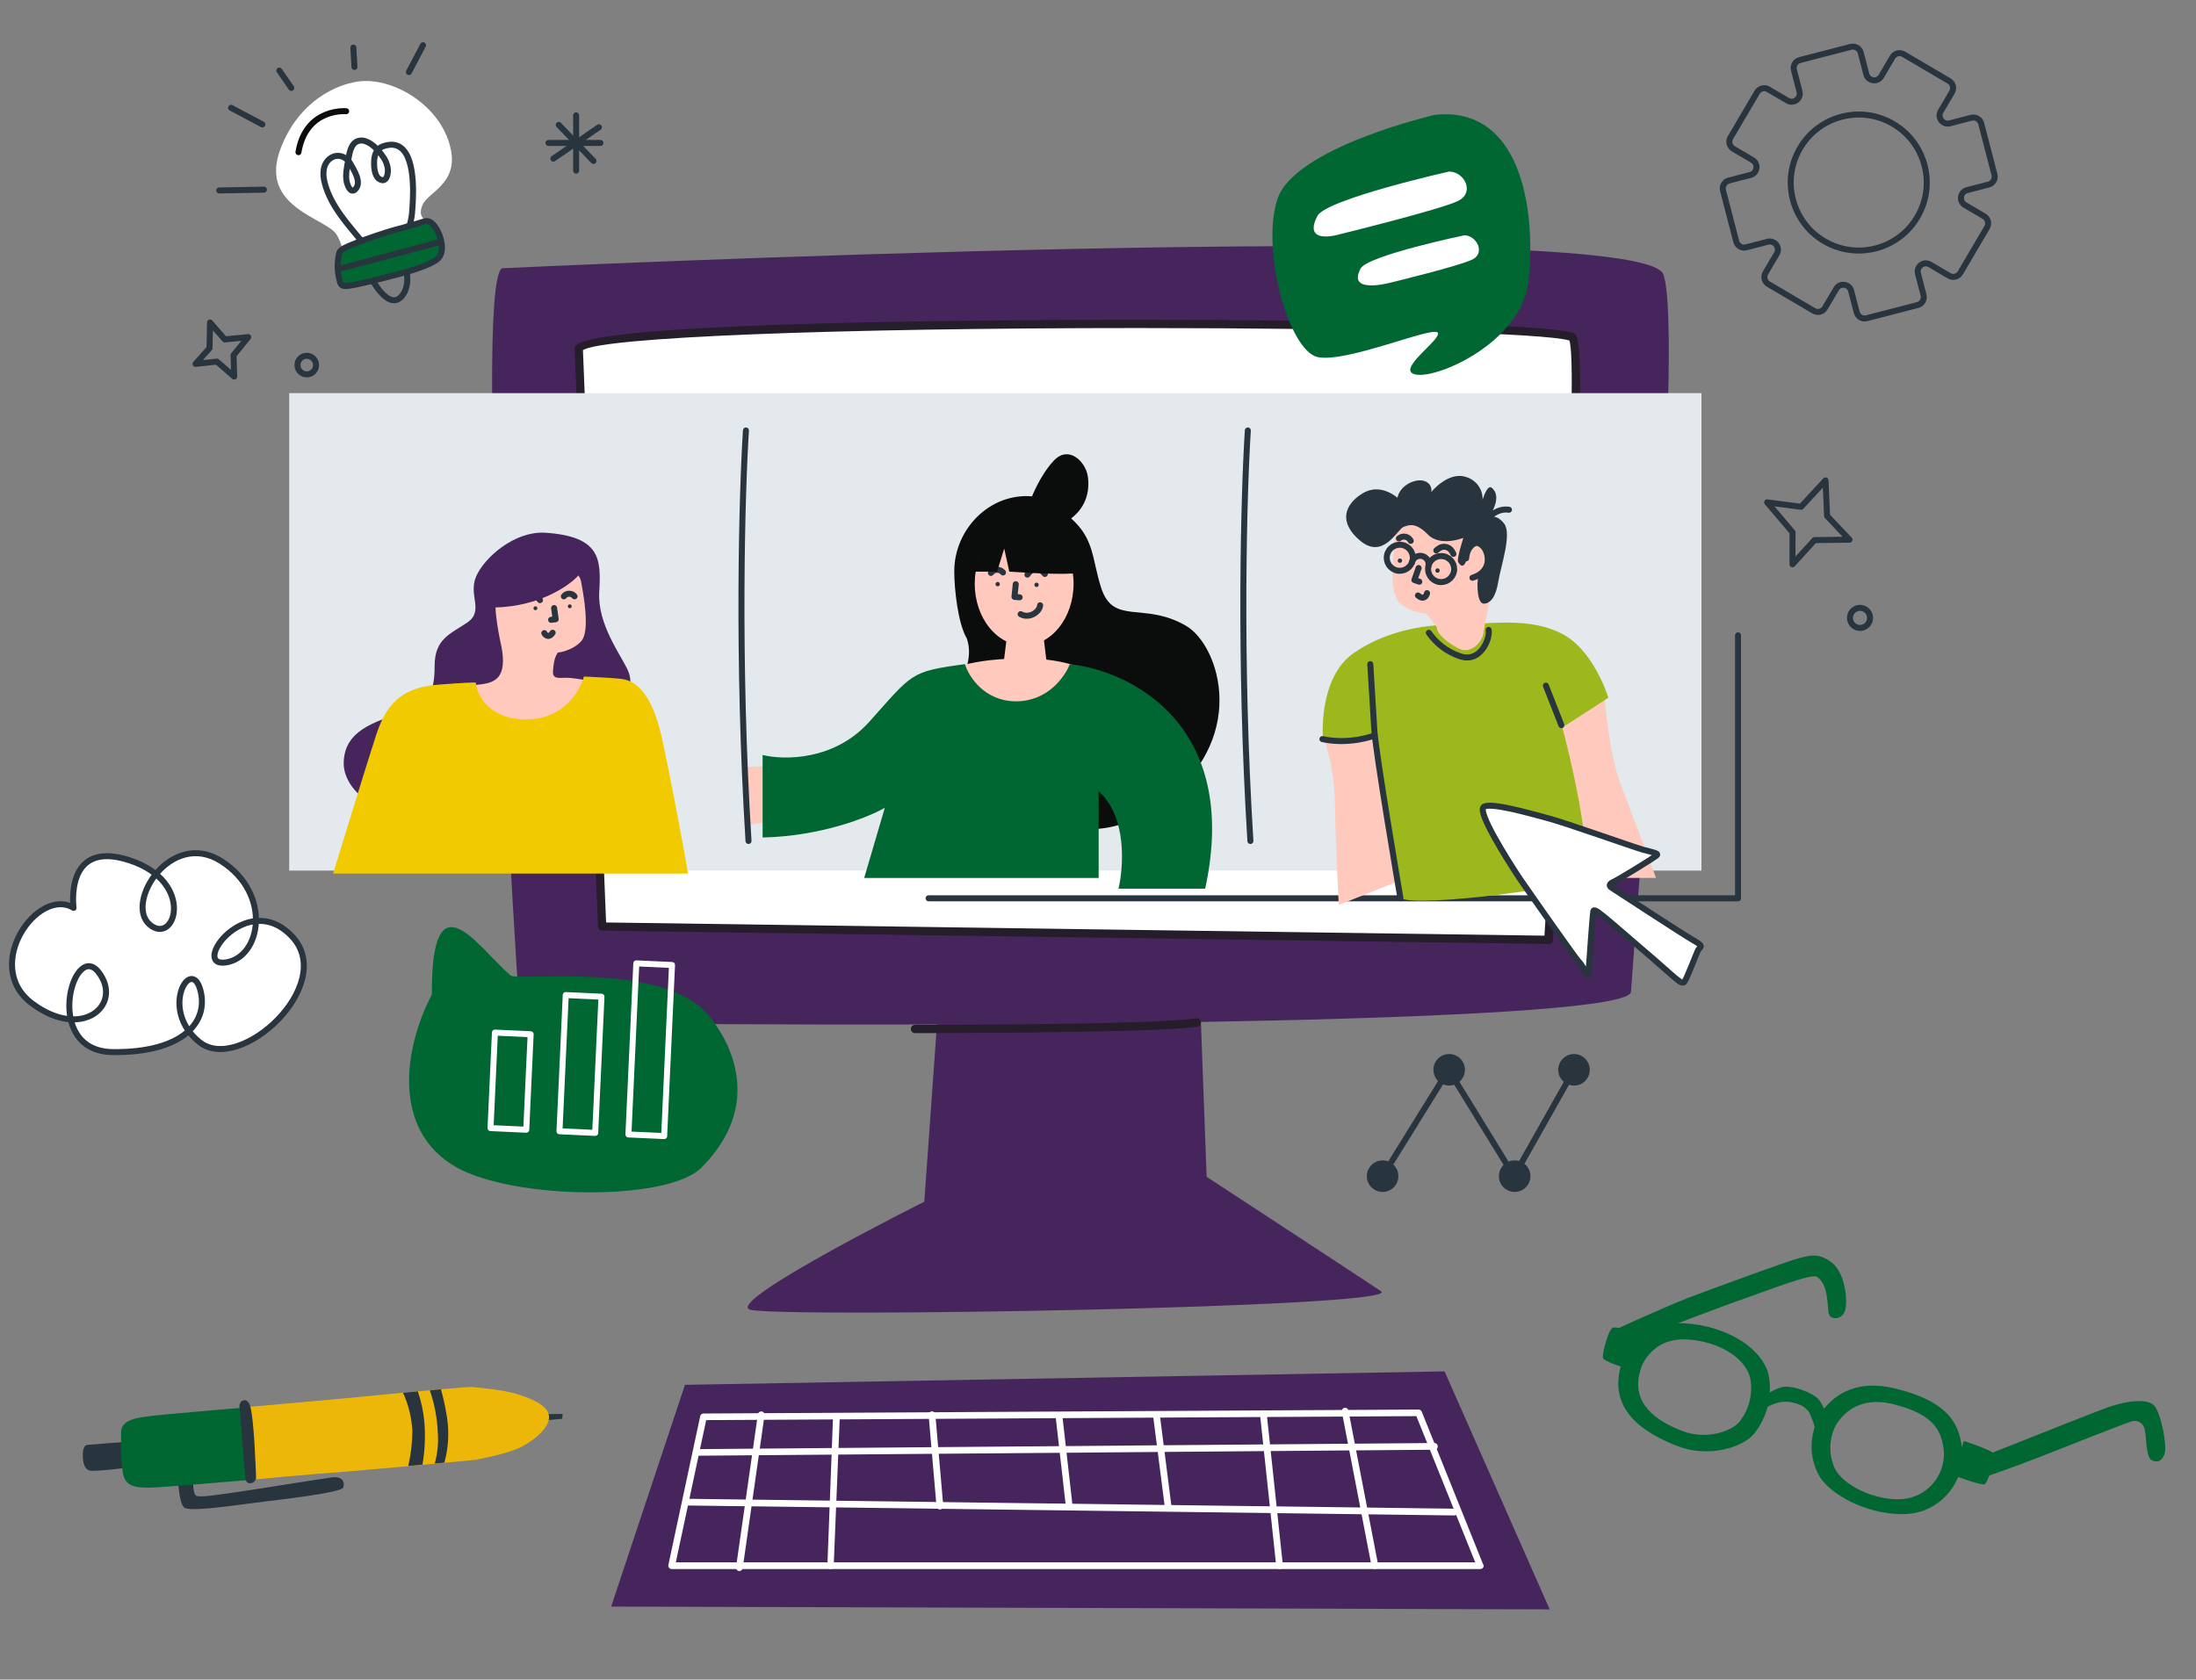 <svg width="183" height="140" viewBox="0 0 183 140" fill="none" xmlns="http://www.w3.org/2000/svg">
<rect x="0" y="0" width="183" height="140" fill="#808080" stroke="none"/>
<circle r="0.838" transform="matrix(0.997 -0.071 -0.071 -0.997 155.001 51.503)" stroke="#28343E" stroke-width="0.5" stroke-linecap="round" stroke-linejoin="round"/>
<path d="M149.379 44.364L149.373 47.034L151.212 45.018L154.124 44.983L152.257 43.004L152.127 40.041L150.091 42.243L147.263 41.872L149.379 44.364Z" stroke="#28343E" stroke-width="0.5" stroke-linecap="round" stroke-linejoin="round"/>
<circle r="0.775" transform="matrix(0.031 1 1 -0.031 25.564 30.431)" stroke="#28343E" stroke-width="0.5" stroke-linecap="round" stroke-linejoin="round"/>
<path d="M17.46 29.023L16.297 30.33L18.074 30.14L19.517 31.388L19.462 29.607L20.685 28.098L18.73 28.292L17.504 26.882L17.46 29.023Z" stroke="#28343E" stroke-width="0.5" stroke-linecap="round" stroke-linejoin="round"/>
<path d="M41.838 22.36C41.838 22.36 136.814 17.883 138.613 22.872C140.412 27.862 136.309 76.744 135.914 82.667C135.755 85.11 87.081 85.767 43.347 85.214C43.326 85.228 39.319 23.737 41.838 22.36Z" fill="#46255D"/>
<path d="M78.409 80.789L77.025 100.165C77.025 100.165 60.418 108.469 62.493 109.161C64.57 109.853 117.161 109.008 115.085 107.624C113.009 106.24 100.553 98.089 100.553 98.089L99.861 79.405L78.409 80.789Z" fill="#46255D"/>
<path d="M48.238 29.197L50.175 77.228L129.062 78.336C129.062 78.336 132.384 28.644 131 28.09C127.09 26.526 46.854 26.429 48.238 29.197Z" fill="white"/>
<path d="M129.063 78.681L50.176 77.574C50.087 77.574 50.002 77.54 49.939 77.478C49.875 77.415 49.839 77.331 49.837 77.242L47.893 29.267C47.872 29.198 47.867 29.127 47.876 29.056C47.886 28.986 47.91 28.918 47.948 28.858C49.221 26.782 84.201 26.651 94.886 26.651C110.995 26.651 129.208 26.997 131.125 27.765C131.561 27.945 132.226 28.208 130.897 53.438C130.246 65.79 129.416 78.239 129.409 78.349C129.406 78.439 129.368 78.523 129.303 78.585C129.239 78.647 129.153 78.682 129.063 78.681ZM50.508 76.889L128.703 77.99C129.977 58.911 131.54 30.408 130.779 28.381C128.842 27.779 113.881 27.343 94.879 27.343C69.434 27.343 50.114 28.118 48.578 29.19L50.508 76.889Z" fill="#261D2A"/>
<path d="M76.25 86.114C76.159 86.114 76.07 86.077 76.006 86.012C75.941 85.948 75.904 85.859 75.904 85.768C75.904 85.676 75.941 85.588 76.006 85.523C76.07 85.458 76.159 85.422 76.25 85.422C76.451 85.422 96.498 85.422 99.674 84.882C99.72 84.875 99.766 84.876 99.811 84.887C99.856 84.898 99.898 84.917 99.935 84.944C99.972 84.971 100.004 85.005 100.028 85.044C100.052 85.084 100.068 85.127 100.076 85.173C100.083 85.218 100.081 85.264 100.07 85.309C100.06 85.354 100.04 85.396 100.013 85.433C99.986 85.471 99.952 85.502 99.913 85.526C99.874 85.551 99.83 85.567 99.785 85.574C96.56 86.107 77.081 86.114 76.25 86.114Z" fill="#261D2A"/>
<rect x="24.099" y="32.768" width="117.689" height="39.797" fill="#E3E9ED"/>
<path d="M33.642 21.675C33.642 21.675 34.41 23.599 33.483 24.683C32.557 25.767 31.35 24.099 30.556 22.46" stroke="#28343E" stroke-width="0.5" stroke-miterlimit="10" stroke-linecap="round" stroke-linejoin="round"/>
<path d="M29.31 6.904C29.31 6.904 25.187 7.579 23.366 12.43C21.545 17.281 27.159 18.167 28.032 19.529C28.906 20.891 28.352 22.236 29.625 21.818C30.898 21.399 35.518 20.75 35.782 19.466C36.046 18.182 34.626 18.514 35.207 17.081C35.651 16.029 38.2 15.309 37.556 12.401C36.747 8.591 32.236 6.093 29.31 6.904Z" fill="white"/>
<path d="M30.244 20.23C29.009 18.722 27.584 17.214 27.069 15.288C26.863 14.53 26.877 13.675 27.531 13.195C28.124 12.779 28.826 13.027 29.186 13.625C29.483 14.16 30.201 15.23 29.581 15.805C29.207 16.125 28.972 15.462 28.903 15.21C28.765 14.641 28.907 13.912 29.022 13.341C29.134 12.644 29.302 11.63 30.222 11.717C30.889 11.807 31.504 12.466 31.896 13.033C32.091 13.284 32.225 13.6 32.295 13.916C32.398 14.326 32.262 15.372 31.587 14.903C31.202 14.653 31.154 13.862 31.177 13.45C31.197 12.912 31.376 12.404 31.879 12.21C34.423 11.272 34.471 15.037 34.408 16.588C34.361 17.348 34.38 18.234 34.047 18.965" stroke="#28343E" stroke-width="0.5" stroke-miterlimit="10" stroke-linecap="round" stroke-linejoin="round"/>
<path d="M35.343 18.463C35.343 18.463 33.298 19.081 32.826 19.18C32.322 19.311 30.09 20.057 29.526 20.315C28.929 20.541 28.459 20.767 28.337 20.958C28.182 21.117 28.11 22.225 28.147 22.447C28.152 22.7 28.297 23.585 28.427 23.71C28.556 23.836 28.653 23.93 29.756 23.699C30.859 23.469 32.874 22.946 33.22 22.848C33.566 22.75 35.644 22.227 36.422 21.619C37.201 21.011 36.633 19.592 36.567 19.466C36.501 19.34 36.034 18.204 35.343 18.463Z" fill="#006732" stroke="#28343E" stroke-width="0.5" stroke-miterlimit="10" stroke-linecap="round" stroke-linejoin="round"/>
<path d="M36.708 20.161L28.467 22.351" stroke="#28343E" stroke-width="0.5" stroke-miterlimit="10" stroke-linecap="round" stroke-linejoin="round"/>
<path d="M28.846 9.27C28.846 9.27 25.497 8.966 24.87 12.685" stroke="#0B0C0C" stroke-width="0.5" stroke-miterlimit="10" stroke-linecap="round" stroke-linejoin="round"/>
<path d="M21.992 15.807L18.27 15.874" stroke="#28343E" stroke-width="0.5" stroke-linecap="round" stroke-linejoin="round"/>
<path d="M29.538 5.577L29.445 3.966" stroke="#28343E" stroke-width="0.5" stroke-linecap="round" stroke-linejoin="round"/>
<path d="M34.076 6.006L35.252 3.769" stroke="#28343E" stroke-width="0.5" stroke-linecap="round" stroke-linejoin="round"/>
<path d="M21.866 10.371L19.253 8.986" stroke="#28343E" stroke-width="0.5" stroke-linecap="round" stroke-linejoin="round"/>
<path d="M24.277 7.331L23.276 5.884" stroke="#28343E" stroke-width="0.5" stroke-linecap="round" stroke-linejoin="round"/>
<path d="M119.596 9.567C119.596 9.567 107.811 12.281 106.437 16.634C105.064 20.987 107.448 29.219 109.781 29.758C112.113 30.297 119.408 27.168 119.806 27.723C120.205 28.278 116.116 30.929 118.037 31.226C119.959 31.522 126.699 28.494 127.343 23.577C127.986 18.66 127.249 8.792 119.596 9.567Z" fill="#006732"/>
<path d="M120.768 14.297C120.768 14.297 110.49 16.602 109.773 18.012C108.511 20.495 111.651 19.524 111.651 19.524C111.651 19.524 120.079 17.457 121.506 16.749C122.934 16.042 122.036 14.318 120.768 14.297Z" fill="white"/>
<path d="M122.05 19.608C122.05 19.608 113.962 21.293 113.381 22.386C112.199 24.609 115.999 23.527 115.999 23.527C115.999 23.527 121.58 22.176 122.691 21.634C123.802 21.092 123.064 19.655 122.05 19.608Z" fill="white"/>
<path fill-rule="evenodd" clip-rule="evenodd" d="M162.425 6.751C162.748 6.941 162.856 7.358 162.666 7.681L161.726 9.278C161.419 9.799 161.896 10.432 162.482 10.28L164.275 9.816C164.638 9.721 165.009 9.94 165.103 10.303L166.205 14.555C166.299 14.918 166.08 15.289 165.717 15.383L163.924 15.847C163.338 15.999 163.228 16.784 163.75 17.091L165.346 18.03C165.67 18.22 165.777 18.637 165.587 18.96L163.359 22.745C163.169 23.069 162.753 23.177 162.429 22.986L160.833 22.047C160.311 21.74 159.679 22.217 159.83 22.803L160.295 24.596C160.389 24.959 160.171 25.33 159.808 25.424L155.556 26.525C155.193 26.62 154.822 26.401 154.728 26.038L154.263 24.245C154.112 23.659 153.327 23.549 153.02 24.071L152.08 25.667C151.89 25.99 151.474 26.098 151.15 25.908L147.365 23.68C147.042 23.49 146.934 23.073 147.124 22.75L148.064 21.154C148.371 20.632 147.894 20 147.308 20.151L145.515 20.616C145.151 20.71 144.781 20.492 144.687 20.128L143.585 15.877C143.491 15.514 143.709 15.143 144.072 15.049L145.866 14.584C146.452 14.432 146.561 13.648 146.04 13.341L144.444 12.401C144.12 12.211 144.012 11.794 144.203 11.471L146.43 7.686C146.621 7.362 147.037 7.255 147.36 7.445L148.957 8.384C149.479 8.692 150.111 8.214 149.959 7.628L149.495 5.835C149.401 5.472 149.619 5.101 149.982 5.007L154.234 3.906C154.597 3.812 154.968 4.03 155.062 4.393L155.526 6.186C155.678 6.772 156.463 6.882 156.77 6.361L157.709 4.764C157.9 4.441 158.316 4.333 158.64 4.523L162.425 6.751ZM152.02 20.1C154.718 21.688 158.192 20.788 159.78 18.09C161.367 15.393 160.467 11.919 157.77 10.331C155.072 8.743 151.598 9.643 150.01 12.341C148.423 15.039 149.322 18.513 152.02 20.1Z" stroke="#28343E" stroke-width="0.5" stroke-linecap="round" stroke-linejoin="round"/>
<path d="M77.382 74.876H144.836V52.956" stroke="#28343E" stroke-width="0.5" stroke-linecap="round" stroke-linejoin="round"/>
<path d="M57.08 115.428L120.382 114.308L129.142 134.146L50.93 133.911L57.08 115.428Z" fill="#46255D"/>
<path d="M123.362 130.786H55.971C55.929 130.785 55.888 130.775 55.85 130.756C55.813 130.738 55.78 130.711 55.754 130.679C55.728 130.646 55.709 130.608 55.699 130.568C55.689 130.527 55.688 130.485 55.697 130.444L58.351 118.038C58.365 117.976 58.399 117.922 58.448 117.882C58.497 117.842 58.557 117.82 58.62 117.819L118.215 117.489C118.271 117.488 118.326 117.504 118.373 117.535C118.42 117.566 118.456 117.61 118.478 117.662L123.58 130.36C123.62 130.409 123.642 130.47 123.642 130.533C123.634 130.602 123.601 130.666 123.549 130.712C123.498 130.759 123.431 130.785 123.362 130.786ZM56.318 130.225H122.936L118.03 118.038L58.85 118.368L56.318 130.225Z" fill="white"/>
<path d="M58.127 121.348C58.053 121.348 57.982 121.319 57.929 121.266C57.877 121.214 57.847 121.142 57.847 121.068C57.847 120.994 57.877 120.923 57.929 120.87C57.982 120.817 58.053 120.788 58.127 120.788L119.536 120.278C119.611 120.278 119.682 120.308 119.734 120.36C119.787 120.413 119.816 120.484 119.816 120.558C119.816 120.633 119.787 120.704 119.734 120.756C119.682 120.809 119.611 120.838 119.536 120.838L58.122 121.337L58.127 121.348Z" fill="white"/>
<path d="M121.194 126.316L57.293 125.487C57.219 125.484 57.149 125.453 57.098 125.4C57.047 125.346 57.018 125.275 57.018 125.202C57.017 125.164 57.023 125.127 57.037 125.092C57.051 125.057 57.072 125.025 57.099 125C57.126 124.974 57.158 124.954 57.194 124.941C57.229 124.929 57.267 124.924 57.304 124.927L121.2 125.756C121.236 125.756 121.273 125.763 121.306 125.777C121.34 125.792 121.37 125.812 121.396 125.838C121.422 125.864 121.442 125.895 121.455 125.929C121.469 125.963 121.475 126 121.474 126.036C121.474 126.11 121.445 126.182 121.392 126.234C121.34 126.287 121.269 126.316 121.194 126.316Z" fill="white"/>
<path d="M114.574 130.786C114.509 130.784 114.447 130.761 114.397 130.719C114.347 130.677 114.313 130.62 114.3 130.556L111.819 117.674C111.811 117.638 111.811 117.601 111.818 117.564C111.825 117.528 111.839 117.494 111.859 117.463C111.88 117.433 111.906 117.406 111.936 117.386C111.967 117.365 112.001 117.351 112.037 117.343C112.111 117.33 112.186 117.346 112.248 117.388C112.31 117.43 112.353 117.494 112.368 117.567L114.849 130.45C114.862 130.522 114.847 130.597 114.806 130.659C114.765 130.72 114.702 130.764 114.63 130.78L114.574 130.786Z" fill="white"/>
<path d="M61.606 130.948H61.572C61.499 130.936 61.434 130.895 61.39 130.836C61.346 130.776 61.327 130.702 61.337 130.629L63.157 117.881C63.17 117.808 63.21 117.743 63.269 117.699C63.329 117.655 63.403 117.636 63.477 117.646C63.549 117.657 63.614 117.696 63.658 117.754C63.702 117.813 63.721 117.887 63.712 117.959L61.892 130.707C61.882 130.775 61.847 130.838 61.795 130.882C61.742 130.927 61.675 130.95 61.606 130.948Z" fill="white"/>
<path d="M106.626 130.786C106.558 130.785 106.492 130.758 106.441 130.712C106.39 130.666 106.359 130.602 106.352 130.534L105.024 118.116C105.021 118.08 105.024 118.042 105.035 118.007C105.046 117.972 105.063 117.939 105.087 117.91C105.11 117.882 105.139 117.858 105.171 117.84C105.204 117.823 105.24 117.812 105.276 117.808C105.313 117.805 105.35 117.808 105.386 117.819C105.421 117.83 105.454 117.847 105.483 117.871C105.511 117.894 105.535 117.923 105.552 117.955C105.57 117.988 105.581 118.024 105.584 118.06L106.906 130.472C106.914 130.546 106.893 130.619 106.847 130.677C106.8 130.735 106.733 130.772 106.66 130.78L106.626 130.786Z" fill="white"/>
<path d="M69.218 130.786C69.144 130.781 69.075 130.748 69.025 130.694C68.974 130.64 68.947 130.568 68.949 130.494L69.414 118.245C69.413 118.208 69.421 118.171 69.436 118.137C69.451 118.102 69.473 118.072 69.5 118.047C69.528 118.021 69.56 118.002 69.595 117.99C69.63 117.978 69.668 117.973 69.705 117.976C69.742 117.978 69.778 117.986 69.811 118.002C69.845 118.017 69.875 118.039 69.9 118.066C69.925 118.093 69.944 118.125 69.957 118.159C69.969 118.194 69.975 118.231 69.974 118.267L69.475 130.517C69.473 130.585 69.445 130.651 69.398 130.7C69.35 130.75 69.286 130.78 69.218 130.786Z" fill="white"/>
<path d="M78.324 125.818C78.254 125.818 78.186 125.791 78.134 125.744C78.082 125.696 78.05 125.63 78.044 125.56L77.383 117.948C77.38 117.911 77.384 117.874 77.395 117.839C77.406 117.804 77.424 117.771 77.448 117.743C77.495 117.686 77.564 117.65 77.638 117.643C77.713 117.636 77.787 117.659 77.844 117.707C77.901 117.755 77.937 117.823 77.944 117.898L78.605 125.515C78.611 125.589 78.588 125.661 78.541 125.718C78.493 125.775 78.426 125.81 78.352 125.818H78.324Z" fill="white"/>
<path d="M97.357 125.985C97.289 125.985 97.224 125.959 97.174 125.914C97.123 125.868 97.091 125.806 97.083 125.739L96.086 117.959C96.081 117.922 96.084 117.885 96.094 117.849C96.103 117.814 96.12 117.78 96.143 117.751C96.166 117.722 96.195 117.697 96.227 117.679C96.26 117.661 96.295 117.65 96.332 117.646C96.405 117.638 96.479 117.658 96.537 117.703C96.596 117.748 96.635 117.814 96.646 117.886L97.637 125.666C97.643 125.703 97.641 125.74 97.632 125.776C97.622 125.811 97.606 125.845 97.584 125.874C97.561 125.904 97.533 125.928 97.501 125.946C97.469 125.964 97.433 125.976 97.396 125.98L97.357 125.985Z" fill="white"/>
<path d="M89.084 125.649C89.015 125.65 88.949 125.625 88.897 125.58C88.846 125.534 88.812 125.471 88.804 125.403L87.975 118.122C87.966 118.048 87.987 117.973 88.033 117.914C88.08 117.855 88.147 117.817 88.222 117.808C88.296 117.799 88.371 117.82 88.43 117.866C88.488 117.913 88.526 117.98 88.535 118.055L89.359 125.336C89.367 125.409 89.345 125.483 89.299 125.541C89.253 125.598 89.186 125.635 89.112 125.644L89.084 125.649Z" fill="white"/>
<path d="M48.011 9.609L48.011 14.22" stroke="#28343E" stroke-width="0.5" stroke-linecap="round" stroke-linejoin="round"/>
<path d="M50.038 11.915H45.705" stroke="#28343E" stroke-width="0.5" stroke-linecap="round" stroke-linejoin="round"/>
<path d="M49.91 10.607L46.112 13.222" stroke="#28343E" stroke-width="0.5" stroke-linecap="round" stroke-linejoin="round"/>
<path d="M49.459 13.417L46.563 10.412" stroke="#28343E" stroke-width="0.5" stroke-linecap="round" stroke-linejoin="round"/>
<path d="M115.218 98.036L120.715 89.17L126.167 98.036L131.168 89.17" stroke="#28343E" stroke-width="0.5" stroke-linecap="round" stroke-linejoin="round"/>
<circle cx="120.765" cy="89.17" r="1.314" fill="#28343E"/>
<circle cx="131.168" cy="89.17" r="1.314" fill="#28343E"/>
<circle cx="126.223" cy="98.036" r="1.314" fill="#28343E"/>
<circle cx="115.218" cy="98.036" r="1.314" fill="#28343E"/>
<path d="M38.017 97.286C42.798 100.004 55.635 100.148 58.442 97.334C63.7 92.062 60.861 86.791 59.028 84.605C55.138 79.966 42.683 81.916 42.501 81.258C39.84 78.994 35.935 72.749 35.988 82.896C33.686 87.285 32.584 94.198 38.017 97.286Z" fill="#006732"/>
<rect x="41.244" y="86.068" width="2.98" height="7.969" transform="rotate(2.636 41.244 86.068)" stroke="white" stroke-width="0.5" stroke-linecap="round" stroke-linejoin="round"/>
<rect x="47.146" y="82.941" width="2.98" height="11.364" transform="rotate(2.636 47.146 82.941)" stroke="white" stroke-width="0.5" stroke-linecap="round" stroke-linejoin="round"/>
<rect x="53.025" y="80.298" width="2.98" height="14.275" transform="rotate(2.636 53.025 80.298)" stroke="white" stroke-width="0.5" stroke-linecap="round" stroke-linejoin="round"/>
<mask id="mask0_2890_21209" style="mask-type:alpha" maskUnits="userSpaceOnUse" x="24" y="32" width="135" height="47">
<rect x="24.1" y="32.768" width="134.301" height="45.415" fill="#B8B8B8"/>
</mask>
<g mask="url(#mask0_2890_21209)">
<path d="M129.26 60.222L133.71 57.996C133.71 57.996 134.028 62.678 135.061 65.38C136.095 68.082 138.002 73.176 138.002 73.176L132.279 73.176L129.26 60.222Z" fill="#FFC9BD"/>
<path d="M114.898 60.242L110.29 61.425C110.29 61.425 111.207 63.787 111.253 67.096C111.298 70.405 111.564 75.427 111.564 75.427L116.572 73.438L114.898 60.242Z" fill="#FFC9BD"/>
<path d="M134.028 58.155C134.028 58.155 132.23 59.343 130.385 60.516L130.07 60.184C130.07 60.184 132.381 68.442 132.221 73.062C132.196 73.817 118.248 75.697 116.702 74.865C116.702 74.865 115.174 64.432 114.485 61.229L114.166 61.515C114.166 61.515 111.671 62.228 110.245 61.515C110.245 61.515 109.83 56.475 112.833 54.416C114.308 53.405 116.494 52.414 119.582 52.127C123.163 52.209 126.875 51.221 130.055 52.77C132.817 54.106 134.028 58.155 134.028 58.155Z" fill="#9CB81C"/>
<path d="M116.275 44.64C116.126 45.845 115.691 49.333 116.604 50.213C117.516 51.093 118.858 51.142 118.858 51.142L119.736 52.281C119.684 52.728 120.444 53.486 121.604 54.08C122.46 54.517 123.515 53.644 123.632 52.712C123.685 52.283 124.095 50.242 124.095 50.242C124.095 50.242 124.757 46.359 124.218 45.242C123.679 44.126 123.204 43.05 120.472 42.913C116.309 42.698 116.275 44.64 116.275 44.64Z" fill="#FFC9BD"/>
<path d="M123.188 48.029C123.043 48.745 123.116 50.346 123.662 50.317C124.208 50.287 124.647 49.773 124.854 48.489C125.061 47.206 126.01 44.514 125.347 43.645C124.683 42.775 124.05 43.136 124.05 43.136C124.05 43.136 125.309 41.432 124.295 40.65C124.295 40.65 123.991 40.289 123.548 41.65C123.562 41.227 123.434 40.811 123.185 40.468C122.936 40.126 122.579 39.876 122.172 39.759C120.682 39.256 119.27 41.013 119.27 41.013C119.307 40.83 119.277 40.641 119.186 40.478C119.095 40.315 118.949 40.19 118.775 40.124C118.13 39.825 116.709 40.325 116.451 41.487C116.451 41.487 115.041 40.205 113.553 41.119C112.064 42.032 111.495 43.511 113.347 45.071C115.282 46.689 116.46 44.103 116.949 43.923C117.438 43.742 117.98 43.525 119.003 44.563C120.025 45.602 121.946 44.833 121.946 44.833C121.946 44.833 121.382 46.575 121.509 46.827C121.636 47.079 121.961 47.474 122.217 46.653C122.474 45.832 122.307 45.85 122.481 45.679C122.656 45.509 123.304 45.021 123.772 45.934C124.304 46.95 123.188 48.029 123.188 48.029Z" fill="#28343E"/>
<path d="M124.05 43.136C124.05 43.136 124.772 42.333 125.748 42.488" stroke="#28343E" stroke-width="0.5" stroke-linecap="round" stroke-linejoin="round"/>
<path d="M124.051 52.504C124.201 53.164 123.399 55.341 121.61 54.677C120.58 54.318 119.691 53.641 119.071 52.745" stroke="#28343E" stroke-width="0.5" stroke-linecap="round" stroke-linejoin="round"/>
<path d="M116.702 74.865C116.702 74.865 114.564 62.347 114.517 60.697L114.19 55.357" stroke="#28343E" stroke-width="0.5" stroke-linecap="round" stroke-linejoin="round"/>
<path d="M110.201 61.604C112.428 62.094 114.448 61.342 114.448 61.342" stroke="#28343E" stroke-width="0.5" stroke-linecap="round" stroke-linejoin="round"/>
<path d="M117.565 45.081C117.48 44.911 117.321 44.781 117.12 44.74C116.92 44.699 116.722 44.757 116.577 44.88" stroke="#28343E" stroke-width="0.5" stroke-linecap="round" stroke-linejoin="round"/>
<path d="M121.118 46.169C120.996 45.923 120.846 45.663 120.493 45.591C120.141 45.519 119.901 45.7 119.692 45.878" stroke="#28343E" stroke-width="0.5" stroke-linecap="round" stroke-linejoin="round"/>
<circle r="1.086" transform="matrix(-0.98 -0.2 -0.2 0.98 120.093 47.432)" stroke="#28343E" stroke-width="0.5" stroke-linecap="round" stroke-linejoin="round"/>
<circle r="1.086" transform="matrix(-0.98 -0.2 -0.2 0.98 116.649 46.491)" stroke="#28343E" stroke-width="0.5" stroke-linecap="round" stroke-linejoin="round"/>
<path d="M117.663 46.883C117.739 46.507 118.11 46.265 118.49 46.342C118.87 46.42 119.116 46.787 119.039 47.163" stroke="#28343E" stroke-width="0.5" stroke-linecap="round" stroke-linejoin="round"/>
<circle r="0.181" transform="matrix(-0.98 -0.2 -0.2 0.98 119.793 47.556)" fill="#28343E"/>
<circle r="0.181" transform="matrix(-0.98 -0.2 -0.2 0.98 116.659 46.732)" fill="#28343E"/>
<path d="M118.22 47.346L117.865 48.347L118.276 48.487" stroke="#28343E" stroke-width="0.5" stroke-linecap="round" stroke-linejoin="round"/>
<path d="M118.921 49.437C118.872 49.673 118.651 50.044 118.162 49.635" stroke="#28343E" stroke-width="0.5" stroke-linecap="round" stroke-linejoin="round"/>
<path d="M122.704 48.156C123.387 47.969 124.066 47.401 123.973 46.474C123.881 45.547 123.215 45.119 122.871 45.294C122.526 45.468 122.228 45.894 122.176 46.538" stroke="#28343E" stroke-width="0.5" stroke-linecap="round" stroke-linejoin="round"/>
<path fill-rule="evenodd" clip-rule="evenodd" d="M87.816 38.394C87.001 39.254 86.348 40.544 86.001 41.371C82.451 41.082 79.523 44.131 79.523 47.613C79.523 49.074 79.815 51.935 80.573 53.228C81.52 56.096 78.293 58.057 80.179 61.65C82.335 65.755 88.876 72.397 96.417 67.223C104.268 61.836 101.646 53.778 98.825 52.154C95.261 50.103 92.756 52.194 91.738 48.921C90.989 46.511 91.188 44.93 89.261 43.21C90.637 42.178 90.823 40.685 90.637 39.632C90.431 38.462 89.055 37.086 87.816 38.394Z" fill="#0B0C0C"/>
<ellipse cx="85.346" cy="48.651" rx="4.119" ry="5.156" fill="#FFC9BD"/>
<path d="M62.06 63.943L67.407 63.675L68.276 67.752L62.283 68.777L62.06 63.943Z" fill="#FFC9BD"/>
<path fill-rule="evenodd" clip-rule="evenodd" d="M86.89 52.497L87.192 54.978C90.299 55.332 92.726 56.601 92.726 58.387C92.726 60.505 89.312 62.55 85.398 62.55C81.484 62.55 77.589 59.852 77.589 57.733C77.589 55.928 80.418 55.126 83.677 54.928L83.973 52.529C85.162 52.497 86.142 52.529 86.89 52.497Z" fill="#FFC9BD"/>
<path d="M83.584 47.718C83.461 47.573 83.275 47.483 83.071 47.491C82.866 47.499 82.688 47.602 82.577 47.756" stroke="#28343E" stroke-width="0.5" stroke-linecap="round" stroke-linejoin="round"/>
<path d="M87.072 47.841C86.895 47.632 86.688 47.415 86.328 47.429C85.968 47.442 85.778 47.675 85.617 47.897" stroke="#28343E" stroke-width="0.5" stroke-linecap="round" stroke-linejoin="round"/>
<circle r="0.181" transform="matrix(-0.999 0.038 0.038 0.999 86.38 48.746)" fill="#28343E"/>
<circle r="0.181" transform="matrix(-0.999 0.038 0.038 0.999 83.139 48.689)" fill="#28343E"/>
<path d="M84.646 48.693L84.539 49.749L84.971 49.788" stroke="#28343E" stroke-width="0.5" stroke-linecap="round" stroke-linejoin="round"/>
<path d="M86.677 50.449C86.638 50.995 85.786 51.598 85.053 51.193" stroke="#28343E" stroke-width="0.5" stroke-linecap="round" stroke-linejoin="round"/>
<path d="M84.675 58.456C82.033 58.456 80.73 56.392 80.409 55.359C75.799 55.979 76.074 56.116 72.427 60.176C69.51 63.423 65.295 63.364 63.552 62.928V69.808C68.451 69.698 72.382 68.111 73.735 67.332L72.015 73.18H91.555V65.955C93.922 68.047 93.642 72.24 93.207 74.074H100.431C103.403 60.368 94.147 55.887 89.147 55.359C88.757 56.392 87.317 58.456 84.675 58.456Z" fill="#006732"/>
<path d="M83.089 47.648H81.134L83.089 42.49L88.868 43.52C89.237 44.759 89.973 47.318 89.973 47.648C89.973 47.979 86.063 47.786 84.109 47.648L83.684 45.722L83.089 47.648Z" fill="#0B0C0C"/>
<path d="M39.673 48.059C40.341 46.491 42.886 44.232 45.465 44.406C50.007 44.713 50.104 46.569 49.937 49.306C49.77 52.043 51.725 54.546 52.326 55.882C52.927 57.217 52.093 58.585 51.525 59.386C50.958 60.188 49.689 61.222 48.688 63.225C47.686 65.228 44.596 63.792 38.688 66.663C32.78 69.534 28.574 66.263 28.641 63.559C28.708 60.855 31.244 60.188 33.481 59.386C35.718 58.585 36.218 57.818 36.218 55.514C36.218 53.211 37.553 52.844 38.955 51.876C40.357 50.908 39.006 49.628 39.673 48.059Z" fill="#46255D"/>
<path fill-rule="evenodd" clip-rule="evenodd" d="M48.426 48.491L48.424 48.482C48.424 48.482 48.289 46.76 44.604 47.177C42.225 47.442 41.835 48.396 41.424 49.399C41.418 49.415 41.411 49.431 41.405 49.447C40.987 50.468 41.784 53.879 41.784 53.879C42.792 59.109 37.616 55.479 37.616 58.694C37.616 59.965 40.866 65.069 44.876 65.069C48.886 65.069 52.136 59.965 52.136 58.694C52.136 57.673 50.4 56.808 47.503 56.505C46.819 56.434 46.017 56.738 46.081 55.953C46.126 55.411 46.171 54.854 46.483 54.395C46.483 54.395 47.672 54.279 48.434 53.448C49.194 52.619 48.625 49.561 48.426 48.491Z" fill="#FFC9BD"/>
<path d="M46.986 49.706C47.09 49.573 47.251 49.488 47.432 49.488C47.614 49.487 47.775 49.572 47.879 49.705" stroke="#28343E" stroke-width="0.5" stroke-linecap="round" stroke-linejoin="round"/>
<path d="M43.711 50.022C43.861 49.831 44.037 49.632 44.355 49.631C44.674 49.631 44.85 49.83 45 50.021" stroke="#28343E" stroke-width="0.5" stroke-linecap="round" stroke-linejoin="round"/>
<circle cx="44.617" cy="50.699" r="0.16" transform="rotate(-0.041 44.617 50.699)" fill="#28343E"/>
<circle cx="47.481" cy="50.537" r="0.16" transform="rotate(-0.041 47.481 50.537)" fill="#28343E"/>
<path d="M46.175 50.683L46.306 51.614L45.926 51.663" stroke="#28343E" stroke-width="0.5" stroke-linecap="round" stroke-linejoin="round"/>
<path d="M45.358 52.77C45.462 52.958 45.746 53.214 46.053 52.739" stroke="#28343E" stroke-width="0.5" stroke-linecap="round" stroke-linejoin="round"/>
<path d="M31.367 61.197C30.566 63.654 28.63 69.965 27.762 72.813H57.337C56.981 70.755 56.048 65.623 55.167 61.564C54.066 56.49 52.029 56.624 51.462 56.557C51.008 56.504 49.404 56.424 48.658 56.39C48.358 57.581 46.976 59.962 43.851 59.962C40.727 59.962 39.746 57.915 39.645 56.891C39.512 56.88 38.724 56.898 36.641 57.058C34.038 57.258 32.369 58.126 31.367 61.197Z" fill="#F1CB00"/>
<path d="M40.424 50.63C44.547 50.79 47.308 48.939 48.173 47.993C48.669 45.957 45.196 46.024 43.63 46.157C42.065 46.291 39.889 48.461 40.424 50.63Z" fill="#46255D"/>
</g>
<path d="M132.408 80.635C132.408 80.635 132.708 76.282 132.777 75.951C132.846 75.621 133.581 76.316 136.734 79.029C139.869 81.686 140.15 82.215 140.411 81.763C140.671 81.311 141.364 79.488 141.502 79.198C141.694 78.891 142.043 78.904 141.133 78.388C140.223 77.871 134.5 74.114 134.36 74.034C134.22 73.955 133.922 73.74 134.428 73.519C134.933 73.298 137.722 71.558 138.001 71.347C138.279 71.136 137.982 71.106 136.916 70.823C135.902 70.525 130.464 68.591 129.083 68.223C127.702 67.854 124.031 66.785 123.614 67.287C123.196 67.788 125.409 71.353 126.62 73.194C127.884 75.02 131.323 79.927 131.569 80.159C131.814 80.39 132.13 81.031 132.236 81.183C132.446 81.303 132.392 80.949 132.408 80.635Z" fill="white" stroke="#28343E" stroke-width="0.5" stroke-miterlimit="10" stroke-linecap="round" stroke-linejoin="round"/>
<path d="M103.986 35.881C103.662 40.932 103.25 54.848 104.2 70.097" stroke="#28343E" stroke-width="0.5" stroke-linecap="round" stroke-linejoin="round"/>
<path d="M62.162 35.881C61.837 40.932 61.425 54.848 62.376 70.097" stroke="#28343E" stroke-width="0.5" stroke-linecap="round" stroke-linejoin="round"/>
<path d="M128.823 57.148L130.115 60.445" stroke="#28343E" stroke-width="0.5" stroke-linecap="round" stroke-linejoin="round"/>
<path d="M6.129 75.674C6.129 75.674 5.331 69.896 10.825 71.719C16.318 73.542 14.578 78.857 12.473 77.065C10.369 75.272 14.236 69.085 18.454 71.788C22.671 74.492 21.774 79.807 18.803 80.224C15.832 80.641 20.551 74.044 24.335 78.053C28.119 82.063 19.996 89.564 16.63 86.868C13.264 84.172 15.87 79.761 16.668 82.426C17.466 85.091 15.353 87.749 9.419 87.695C3.484 87.64 6.106 78.339 8.203 81.02C10.3 83.701 6.881 86.783 2.671 83.639C-1.538 80.495 3.18 73.874 6.129 75.674Z" fill="white"/>
<path d="M6.129 75.674C6.129 75.674 5.331 69.896 10.825 71.719C16.318 73.542 14.578 78.857 12.473 77.065C10.369 75.272 14.236 69.085 18.454 71.788C22.671 74.492 21.774 79.807 18.803 80.224C15.832 80.641 20.551 74.044 24.335 78.053C28.119 82.063 19.996 89.564 16.63 86.868C13.264 84.172 15.87 79.761 16.668 82.426C17.466 85.091 15.353 87.749 9.419 87.695C3.484 87.64 6.106 78.339 8.203 81.02C10.3 83.701 6.881 86.783 2.671 83.639C-1.538 80.495 3.18 73.874 6.129 75.674Z" stroke="#28343E" stroke-width="0.5" stroke-linecap="round" stroke-linejoin="round"/>
<path d="M7.286 120.435C6.937 120.452 6.871 121.035 6.908 121.537C6.945 122.039 7.093 122.473 7.469 122.577C7.846 122.682 10.865 122.31 10.865 122.31L10.502 120.18C10.502 120.18 7.638 120.399 7.286 120.435Z" fill="#28343E"/>
<path d="M44.325 118.488L46.846 118.259L46.887 117.855L44.35 117.885L44.325 118.488Z" fill="#28343E"/>
<path d="M15.341 125.648C15.768 126.024 19.06 125.541 21.152 125.271C23.244 125.002 28.461 124.437 28.61 123.977C28.759 123.517 28.503 123.042 27.702 123.138C26.901 123.234 20.503 124.279 19.123 124.46C17.744 124.642 16.546 124.851 16.306 124.642C16.066 124.433 16.083 123.265 16.083 123.265L14.826 123.257C14.826 123.257 14.91 125.271 15.341 125.648Z" fill="#28343E"/>
<path d="M39.276 115.609C39.276 115.609 41.787 115.807 43.009 116.175C44.232 116.544 45.628 117.113 45.746 118.002C45.865 118.891 44.662 119.974 43.474 120.59C42.286 121.205 39.728 121.655 39.728 121.655C39.728 121.655 38.455 118.626 39.276 115.609Z" fill="#EDB70A"/>
<path d="M39.276 115.609C39.338 115.666 39.717 116.899 39.824 118.877C39.93 120.856 39.736 121.669 39.736 121.669L37.039 121.924L36.237 121.999L35.216 122.094L34.032 122.205C31.522 122.434 28.939 122.656 28.075 122.724C26.197 122.844 21.242 123.311 21.242 123.311L20.73 117.267C20.73 117.267 27.514 116.676 29.182 116.51C29.862 116.445 31.701 116.265 33.618 116.083L34.838 115.972L35.859 115.878C36.177 115.851 36.482 115.82 36.774 115.798C38.188 115.675 39.254 115.59 39.276 115.609Z" fill="#EDB70A"/>
<path d="M20.329 117.321C20.329 117.321 13.315 117.917 12.466 118.037C11.618 118.157 10.118 118.279 10.095 119.326C10.075 120.137 10.032 122.659 10.415 123.318C10.798 123.978 11.567 123.986 12.376 124.001C13.184 124.015 20.77 123.356 20.77 123.356L20.329 117.321Z" fill="#006732"/>
<path d="M19.96 117.267C20.037 117.757 20.289 121.645 20.435 123.02C20.435 123.02 20.39 123.559 20.746 123.628C20.818 123.64 20.891 123.637 20.962 123.618C21.032 123.6 21.098 123.566 21.154 123.52C21.21 123.474 21.256 123.416 21.289 123.351C21.321 123.286 21.339 123.215 21.342 123.142C21.326 122.918 21.19 118.137 20.817 117.113C20.529 116.376 19.883 116.777 19.96 117.267Z" fill="#28343E"/>
<path d="M36.748 115.802C36.966 116.589 37.136 117.388 37.258 118.196C37.441 119.437 37.365 120.703 37.033 121.913L36.231 121.989C36.468 121.125 36.553 120.226 36.48 119.333C36.424 118.161 36.202 117.002 35.821 115.892C36.148 115.85 36.456 115.825 36.748 115.802Z" fill="#28343E"/>
<path d="M34.818 115.974C35.104 116.81 35.288 117.677 35.366 118.557C35.459 119.734 35.405 120.918 35.206 122.082L34.022 122.193C34.239 121.237 34.354 120.261 34.366 119.281C34.308 118.178 34.044 117.096 33.587 116.09L34.818 115.974Z" fill="#28343E"/>
<path d="M180.404 121.086C180.571 120.415 180.098 117.82 179.518 117.164C178.938 116.507 177.053 116.768 175.359 117.408C173.665 118.048 165.739 121.203 165.739 121.203L165.253 123.171C165.253 123.171 167.944 122.24 169.888 121.477C171.832 120.714 177.2 118.582 177.66 118.466C177.773 118.434 177.892 118.427 178.008 118.444C178.125 118.461 178.237 118.502 178.337 118.564C178.437 118.627 178.522 118.709 178.588 118.806C178.654 118.902 178.698 119.011 178.718 119.126C178.885 119.698 178.805 121.437 179.293 121.702C179.782 121.966 180.237 121.758 180.404 121.086Z" fill="#006732"/>
<path d="M152.708 105.289C151.545 104.316 150.62 104.712 149.936 104.863C149.251 105.013 142.808 107.372 140.754 108.151C138.699 108.931 134.072 111.074 134.072 111.074L135.856 112.255L137.962 111.005C137.962 111.005 143.715 108.802 145.325 108.252C146.936 107.702 150.898 106.134 151.384 106.416C152.451 107.037 152.245 109.123 152.419 109.555C152.593 109.987 153.332 110.017 153.68 109.431C154.028 108.846 153.872 106.262 152.708 105.289Z" fill="#006732"/>
<path d="M147.401 114.709C147.02 112.611 144.152 110.494 140.296 110.298C136.441 110.101 135.283 113.241 135.283 113.241C133.638 117.451 137.069 119.484 139.808 120.54C142.548 121.596 145.45 120.526 146.23 119.431C146.744 118.769 147.114 118.007 147.316 117.194C147.518 116.38 147.547 115.533 147.401 114.709ZM144.983 118.464C144.403 119.264 142.237 120.065 140.201 119.279C138.164 118.492 135.611 116.976 136.829 113.838C136.829 113.838 137.68 111.494 140.56 111.646C143.439 111.797 145.584 113.373 145.862 114.936C145.971 115.553 145.95 116.186 145.798 116.794C145.646 117.401 145.369 117.971 144.983 118.464Z" fill="#006732"/>
<path d="M163.537 121.015C163.327 118.912 162.675 116.871 157.834 115.711C152.994 114.551 151.402 118.379 151.402 118.379C150.878 119.814 150.74 121.174 151.455 122.742C152.313 124.634 155.962 126.421 159.002 126.186C162.042 125.95 163.745 123.126 163.537 121.015ZM158.564 124.949C156.278 125.134 153.536 123.788 152.889 122.368C152.654 121.852 152.53 121.29 152.524 120.719C152.519 120.149 152.633 119.583 152.859 119.058C152.859 119.058 154.051 116.149 157.702 117.023C161.353 117.897 161.845 119.443 161.995 121.038C162.031 122.008 161.694 122.957 161.054 123.687C160.414 124.416 159.522 124.869 158.564 124.949Z" fill="#006732"/>
<path d="M152.229 118.081C152.229 118.081 151.941 116.86 151.288 116.402C150.634 115.945 149.15 115.393 148.377 115.65C147.896 115.815 147.452 116.049 147.06 116.344L146.984 117.443C146.984 117.443 148.028 116.713 149.075 116.851C150.122 116.989 150.563 117.391 150.786 117.755C151.029 118.304 151.23 118.864 151.39 119.433L152.229 118.081Z" fill="#006732"/>
<path d="M134.384 110.675C133.994 110.907 133.533 112.797 133.57 113.157C133.607 113.517 135.685 114.091 135.685 114.091L137.11 111.509C137.11 111.509 134.776 110.447 134.384 110.675Z" fill="#006732"/>
<path d="M166.213 121.212C166.104 120.906 163.661 120.104 163.661 120.104L162.631 122.919C162.631 122.919 165.137 123.852 165.391 123.718C165.644 123.584 166.325 121.52 166.213 121.212Z" fill="#006732"/>
</svg>

